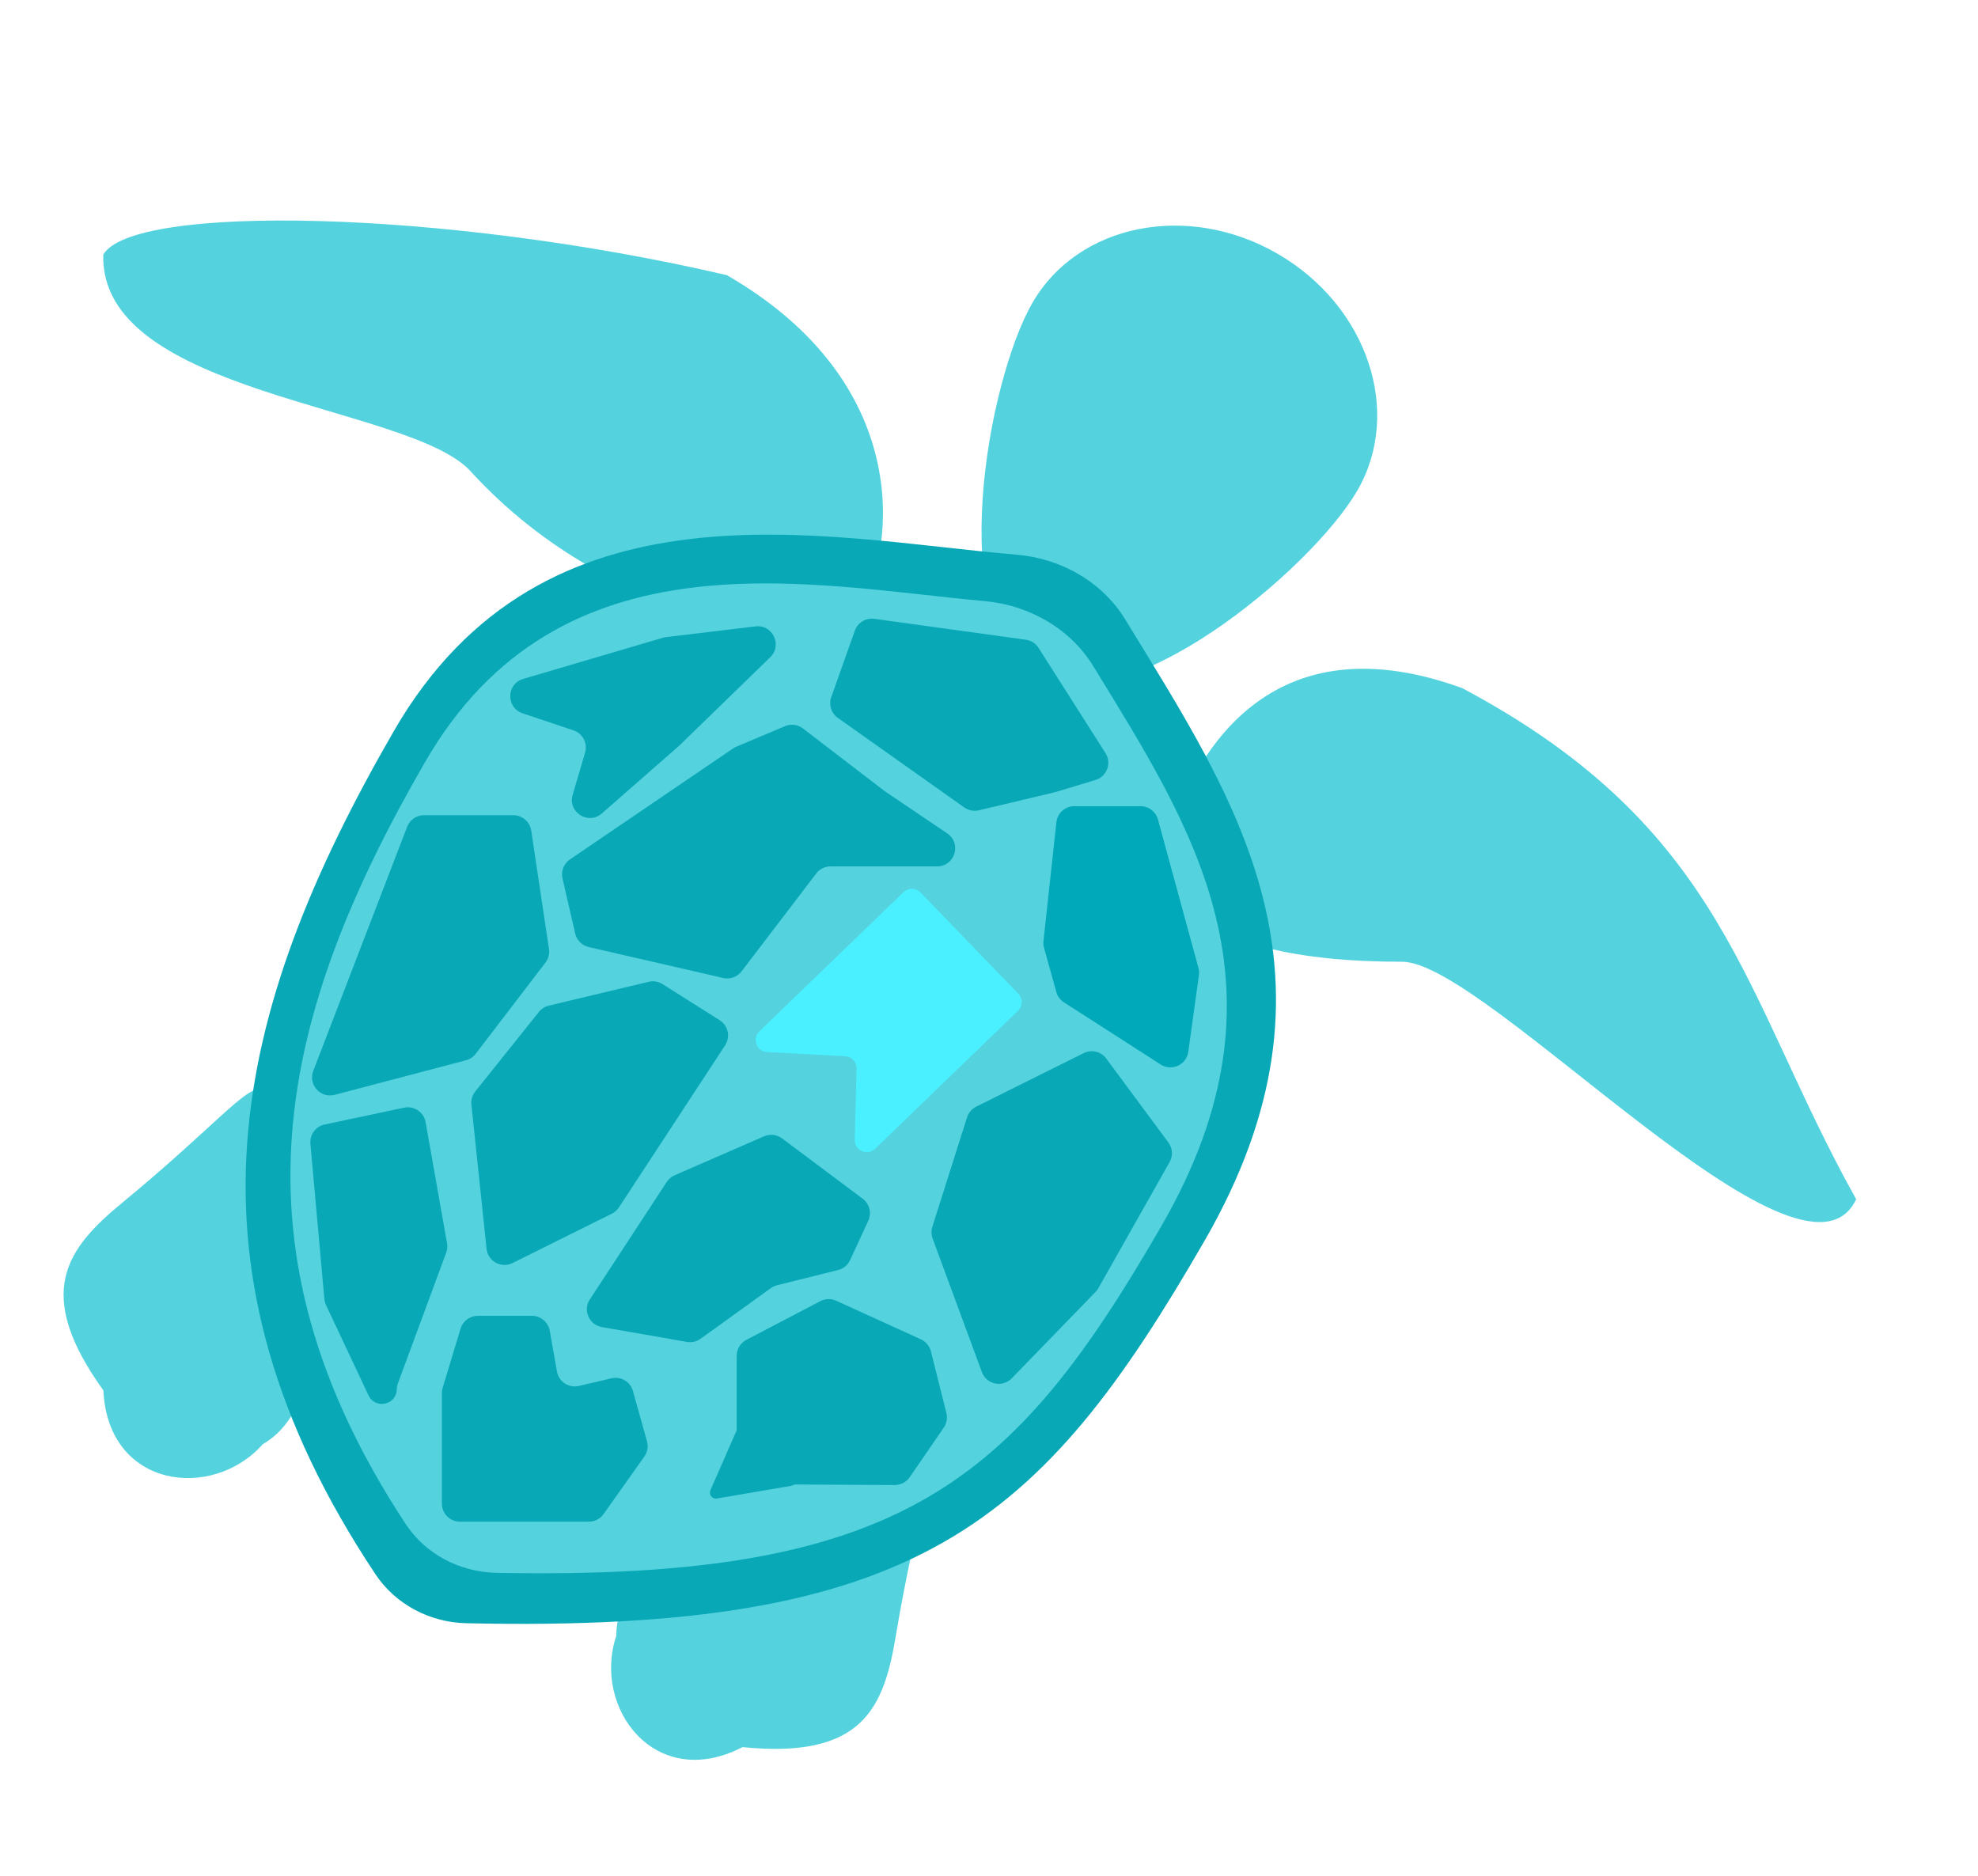 <svg width="329" height="312" viewBox="0 0 329 312" fill="none" xmlns="http://www.w3.org/2000/svg">
<path d="M143.591 99.934C138.714 108.38 102.841 105.279 78.246 78.359C68.111 67.266 16.535 65.734 17.177 42.355C22.053 33.909 73.644 34.763 120.901 45.767C152.304 63.898 148.467 91.487 143.591 99.934Z" fill="#54D3DF"/>
<path d="M194.658 137.883C191.322 147.048 196.661 159.963 233.237 159.963C247.238 159.963 299.738 218.463 308.738 199.463C289.738 165.463 287.237 137.883 243.237 114.463C209.162 102.061 197.993 128.718 194.658 137.883Z" fill="#54D3DF"/>
<path d="M149 272.089C147 284.089 143.5 292.589 123.5 290.589C109 298.089 98.5 284.089 102.5 272.089C102.5 261.871 114.85 253.589 127 253.589C162.5 238.589 155.394 233.721 149 272.089Z" fill="#54D3DF"/>
<path d="M20.47 199.928C11.077 207.661 5.466 214.942 17.198 231.262C17.953 247.57 35.327 249.663 43.72 240.199C52.568 235.09 53.566 220.253 47.491 209.731C42.731 171.487 50.5 175.207 20.47 199.928Z" fill="#54D3DF"/>
<path d="M225.783 81.561C218.205 94.686 186.951 120.876 172.025 112.259C157.1 103.641 164.154 63.48 171.732 50.355C179.31 37.229 197.552 33.575 212.478 42.193C227.404 50.81 233.36 68.436 225.783 81.561Z" fill="#54D3DF"/>
<path d="M200.3 206.462C173.072 253.622 152.673 271.65 77.556 269.982C71.512 269.848 65.802 266.87 62.452 261.837C28.475 210.793 38.512 168.348 65.495 121.613C90.522 78.265 136.988 89.552 169.103 92.26C176.454 92.88 183.327 96.746 187.17 103.043C205.338 132.812 225.726 162.423 200.3 206.462Z" fill="#09A8B7"/>
<path d="M193.208 203.854C168.571 246.526 150.086 262.953 82.542 261.597C76.498 261.476 70.78 258.503 67.457 253.452C37.155 207.387 46.309 168.996 70.702 126.745C93.163 87.842 134.625 97.362 163.763 99.976C171.11 100.635 177.996 104.51 181.846 110.803C198.206 137.544 216.049 164.293 193.208 203.854Z" fill="#54D3DF"/>
<path d="M67.721 137.512C68.166 136.354 69.28 135.589 70.521 135.589H85.392C86.877 135.589 88.139 136.676 88.359 138.144L91.311 157.832C91.432 158.636 91.221 159.454 90.728 160.099L79.125 175.272C78.72 175.802 78.15 176.181 77.505 176.351L55.667 182.098C53.302 182.72 51.225 180.403 52.103 178.12L67.721 137.512Z" fill="#09A8B7"/>
<path d="M194.542 193.285C195.125 192.254 195.046 190.976 194.341 190.024L183.999 176.057C183.133 174.887 181.553 174.508 180.251 175.156L162.369 184.061C161.642 184.423 161.092 185.065 160.847 185.839L155.073 204.047C154.871 204.682 154.887 205.367 155.118 205.992L163.315 228.203C164.08 230.276 166.746 230.839 168.283 229.253L182.234 214.866C182.412 214.682 182.566 214.476 182.692 214.254L194.542 193.285Z" fill="#09A8B7"/>
<path d="M120.609 173.863C121.527 172.46 121.119 170.577 119.701 169.682L110.19 163.675C109.506 163.243 108.677 163.106 107.891 163.294L91.282 167.261C90.633 167.416 90.054 167.783 89.637 168.305L79.05 181.538C78.557 182.154 78.327 182.94 78.409 183.725L80.929 207.704C81.147 209.785 83.374 211.008 85.248 210.077L101.772 201.862C102.249 201.625 102.654 201.265 102.946 200.82L120.609 173.863Z" fill="#09A8B7"/>
<path d="M51.629 190.232C51.492 188.719 52.509 187.343 53.996 187.028L67.217 184.231C68.876 183.88 70.496 184.973 70.792 186.643L74.358 206.789C74.451 207.313 74.403 207.853 74.218 208.352L66.153 230.175C66.052 230.449 66 230.739 66 231.031C66 233.672 62.416 234.473 61.292 232.084L54.226 217.069C54.077 216.752 53.984 216.41 53.953 216.061L51.629 190.232Z" fill="#09A8B7"/>
<path d="M73.5 250.091C73.5 251.748 74.843 253.091 76.5 253.091L97.949 253.091C98.922 253.091 99.834 252.619 100.397 251.825L107.174 242.258C107.696 241.52 107.858 240.585 107.615 239.715L105.275 231.358C104.841 229.811 103.267 228.88 101.702 229.246L96.28 230.514C94.604 230.906 92.943 229.811 92.642 228.117L91.439 221.33C91.185 219.898 89.94 218.854 88.485 218.854L79.476 218.854C78.154 218.854 76.988 219.719 76.605 220.985L73.629 230.81C73.543 231.092 73.5 231.385 73.5 231.68L73.5 244L73.5 250.091Z" fill="#09A8B7"/>
<path d="M175.709 136.765C175.875 135.243 177.16 134.089 178.692 134.089H189.709C191.061 134.089 192.247 134.995 192.603 136.3L199.338 160.996C199.445 161.388 199.471 161.797 199.415 162.198L197.646 174.94C197.344 177.11 194.895 178.236 193.052 177.051L176.962 166.708C176.342 166.31 175.891 165.697 175.694 164.987L173.654 157.644C173.552 157.278 173.521 156.895 173.562 156.517L175.709 136.765Z" fill="#00A9B9"/>
<path d="M144.422 203.037C145.016 201.752 144.63 200.226 143.496 199.377L130.082 189.341C129.218 188.696 128.075 188.563 127.086 188.993L112.213 195.473C111.677 195.706 111.221 196.091 110.901 196.58L98.106 216.123C96.924 217.927 97.975 220.351 100.1 220.722L114.255 223.193C115.051 223.332 115.87 223.144 116.525 222.672L128.217 214.248C128.526 214.025 128.875 213.863 129.245 213.771L139.399 211.239C140.281 211.019 141.015 210.411 141.396 209.586L144.422 203.037Z" fill="#09A8B7"/>
<path d="M142.183 104.892C142.659 103.551 144.011 102.729 145.42 102.923L170.625 106.4C171.497 106.52 172.273 107.018 172.746 107.761L183.875 125.25C184.942 126.927 184.113 129.159 182.211 129.733L175.5 131.757L162.821 134.775C161.981 134.975 161.096 134.803 160.392 134.305L139.352 119.402C138.256 118.625 137.81 117.216 138.259 115.95L142.183 104.892Z" fill="#09A8B7"/>
<path d="M145.559 191.066C144.272 192.309 142.125 191.365 142.17 189.576L142.47 177.725C142.497 176.643 141.659 175.735 140.578 175.677L127.585 174.98C125.841 174.886 125.046 172.757 126.303 171.544L150.28 148.389C151.075 147.622 152.341 147.644 153.108 148.439L169.377 165.285C170.144 166.08 170.122 167.346 169.327 168.113L145.559 191.066Z" fill="#4AF0FF"/>
<path d="M95.248 132.196C94.397 135.078 97.842 137.282 100.102 135.301L113 124L128.117 109.312C130.176 107.311 128.52 103.84 125.67 104.181L110.75 105.97C110.584 105.99 110.419 106.024 110.259 106.071L87.022 112.916C84.207 113.745 84.133 117.704 86.915 118.638L95.395 121.485C96.925 121.998 97.775 123.63 97.318 125.178L95.248 132.196Z" fill="#09A8B7"/>
<path d="M130.486 246.896L123.416 239.88C122.848 239.317 122.529 238.55 122.529 237.751V225.51C122.529 224.394 123.149 223.37 124.137 222.853L136.437 216.412C137.257 215.983 138.229 215.956 139.072 216.34L153.174 222.761C154.005 223.14 154.619 223.876 154.841 224.762L157.415 235.025C157.625 235.86 157.465 236.746 156.977 237.455L151.307 245.697C150.744 246.515 149.813 247.002 148.819 246.997L130.486 246.896Z" fill="#09A8B7"/>
<path d="M118.163 247.848C117.843 248.577 118.462 249.37 119.247 249.236L131.608 247.124C132.354 246.996 132.693 246.119 132.227 245.522L124.907 236.152C124.441 235.556 123.507 235.673 123.203 236.366L118.163 247.848Z" fill="#09A8B7"/>
<path d="M147.172 131.599L133.556 121.161C132.7 120.504 131.558 120.358 130.565 120.777L122.447 124.202C122.264 124.279 122.089 124.374 121.925 124.486L94.792 142.945C93.769 143.641 93.278 144.894 93.557 146.1L95.673 155.271C95.931 156.39 96.805 157.263 97.924 157.52L120.287 162.665C121.435 162.929 122.631 162.497 123.345 161.561L135.77 145.279C136.337 144.536 137.219 144.099 138.155 144.099L155.873 144.099C158.831 144.099 160.004 140.27 157.552 138.614L147.172 131.599Z" fill="#09A8B7"/>
</svg>
